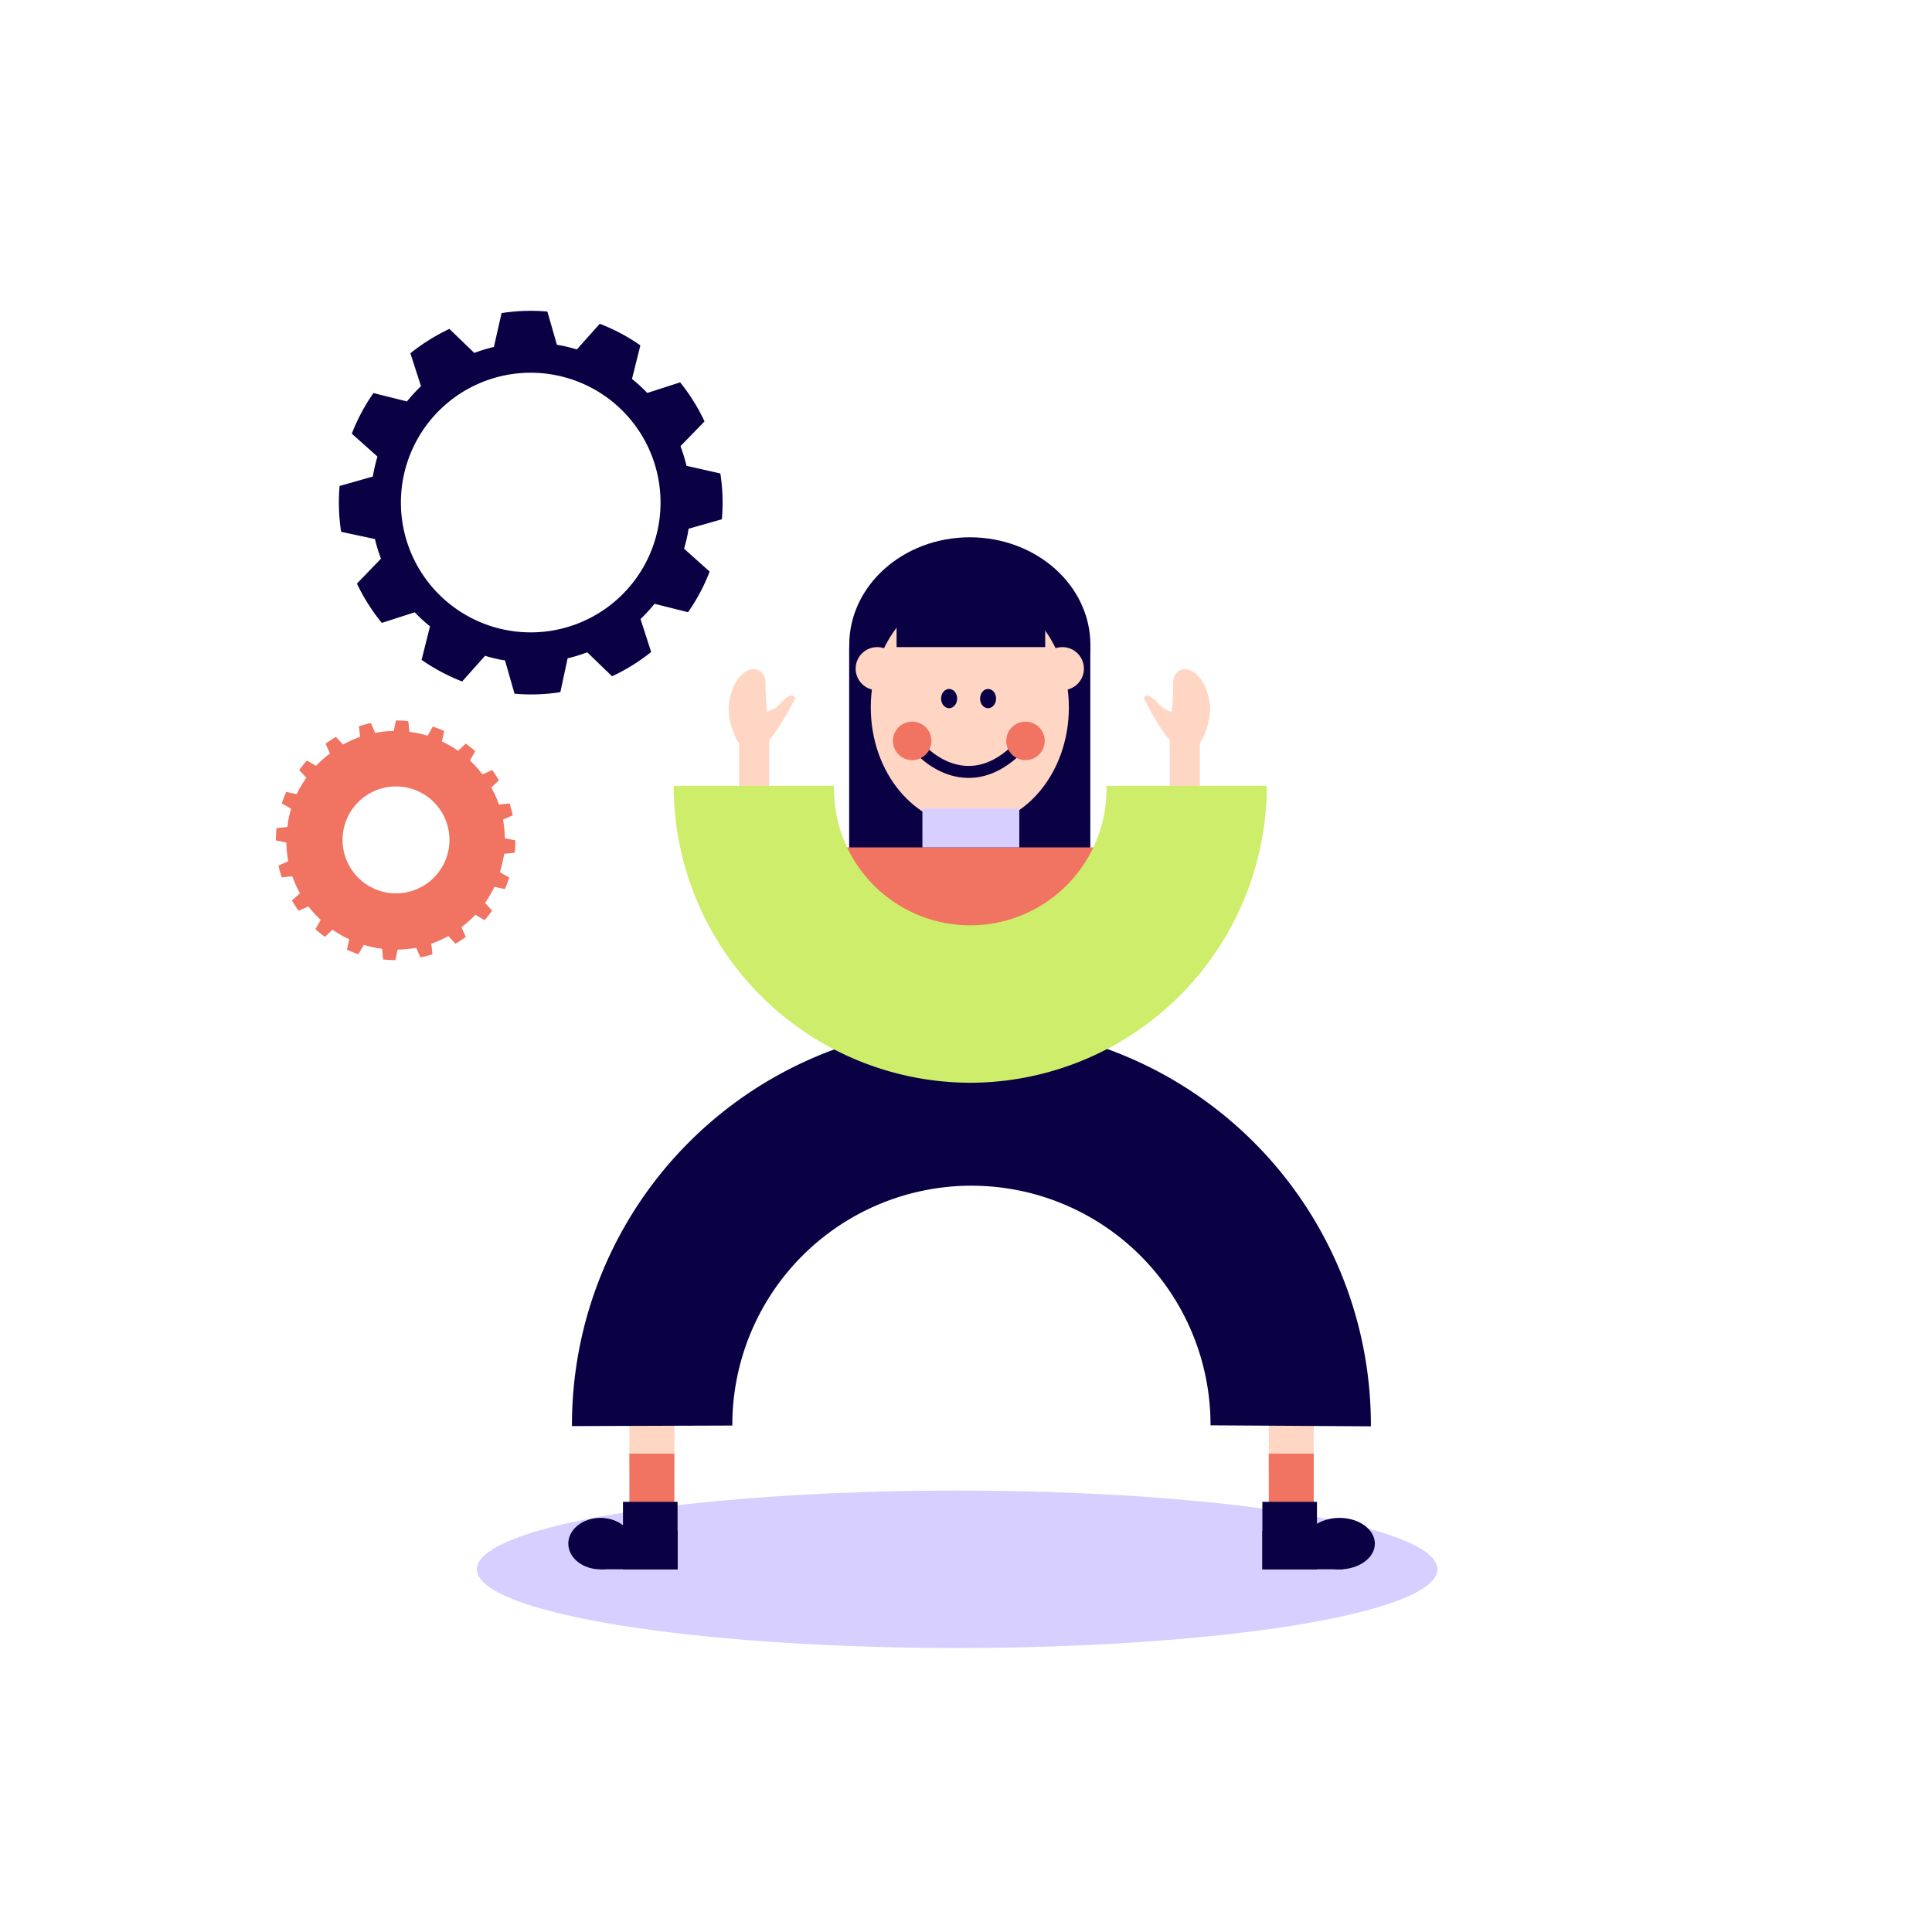 <?xml version="1.0" encoding="UTF-8"?>
<svg xmlns="http://www.w3.org/2000/svg" id="Ebene_1" data-name="Ebene 1" width="253" height="253" viewBox="0 0 253 253">
  <defs>
    <style>.cls-1{fill:#d6cfff;}.cls-2{fill:#ffd6c3;}.cls-3{fill:#f17361;}.cls-4{fill:#0a0044;}.cls-5{fill:#ceed6a;}.cls-6{fill:none;stroke:#0a0044;stroke-width:1.57px;}</style>
  </defs>
  <g id="Gruppe_982" data-name="Gruppe 982">
    <ellipse id="Ellipse_436" data-name="Ellipse 436" class="cls-1" cx="125.34" cy="205.5" rx="62.9" ry="10.31"></ellipse>
    <rect id="Rechteck_304" data-name="Rechteck 304" class="cls-2" x="153.18" y="96.87" width="3.95" height="6.77"></rect>
    <path id="Pfad_2603" data-name="Pfad 2603" class="cls-2" d="M153.63,89.49c0,1.19-.08,2.55-.18,3.75a4.3,4.3,0,0,1-1.44-.79c-.79-.82-1.91-2-2.22-1,0,0,2.22,4.44,3.56,5.58l3.78.28a8.74,8.74,0,0,0,1.33-4.8C157.87,86.85,153.63,86.5,153.63,89.49Z"></path>
    <path id="Pfad_2603-2" data-name="Pfad 2603-2" class="cls-2" d="M100.25,89.49c0,1.19.09,2.55.19,3.75.5-.27.94-.28,1.43-.78.8-.83,1.92-2,2.23-1,0,0-2.23,4.45-3.56,5.58l-3.78.28a8.84,8.84,0,0,1-1.34-4.8C96,86.86,100.25,86.5,100.25,89.49Z"></path>
    <rect id="Rechteck_305" data-name="Rechteck 305" class="cls-2" x="96.78" y="96.87" width="3.95" height="6.77"></rect>
    <path id="Pfad_2603-3" data-name="Pfad 2603-3" class="cls-2" d="M100.44,93.24c.5-.27.94-.28,1.43-.79.8-.82,1.92-2,2.23-1,0,0-2.23,4.44-3.56,5.58C100.54,97,100.34,92,100.44,93.24Z"></path>
    <rect id="Rechteck_307" data-name="Rechteck 307" class="cls-2" x="127.86" y="96.53" width="3.79" height="6.73"></rect>
    <rect id="Rechteck_308" data-name="Rechteck 308" class="cls-2" x="82.42" y="186.57" width="5.89" height="5.89"></rect>
    <rect id="Rechteck_309" data-name="Rechteck 309" class="cls-2" x="166.15" y="186.57" width="5.89" height="5.89"></rect>
    <rect id="Rechteck_310" data-name="Rechteck 310" class="cls-3" x="82.42" y="190.36" width="5.89" height="6.73"></rect>
    <rect id="Rechteck_311" data-name="Rechteck 311" class="cls-3" x="166.15" y="190.36" width="5.89" height="6.73"></rect>
    <path id="Pfad_2789" data-name="Pfad 2789" class="cls-4" d="M179.52,186.78l-21-.13v-.14a31.31,31.31,0,0,0-31.31-31.24h-.1a31.32,31.32,0,0,0-31.21,31.41l-21,.07A52.34,52.34,0,0,1,127,134.24h.17a52.35,52.35,0,0,1,52.35,52.18Z"></path>
    <ellipse id="Ellipse_437" data-name="Ellipse 437" class="cls-4" cx="78.63" cy="202.14" rx="4.21" ry="3.37"></ellipse>
    <rect id="Rechteck_312" data-name="Rechteck 312" class="cls-4" x="78.64" y="200.45" width="10.1" height="5.05"></rect>
    <rect id="Rechteck_313" data-name="Rechteck 313" class="cls-4" x="81.58" y="196.67" width="7.15" height="8.84"></rect>
    <ellipse id="Ellipse_438" data-name="Ellipse 438" class="cls-4" cx="175.41" cy="202.14" rx="4.63" ry="3.37"></ellipse>
    <rect id="Rechteck_314" data-name="Rechteck 314" class="cls-4" x="165.31" y="200.45" width="10.52" height="5.05"></rect>
    <rect id="Rechteck_315" data-name="Rechteck 315" class="cls-4" x="165.31" y="196.67" width="7.15" height="8.84"></rect>
    <rect id="Rechteck_316" data-name="Rechteck 316" class="cls-4" x="111.2" y="84.74" width="31.58" height="35.81"></rect>
    <ellipse id="Ellipse_439" data-name="Ellipse 439" class="cls-4" cx="127" cy="84.46" rx="15.79" ry="14.1"></ellipse>
    <ellipse id="Ellipse_440" data-name="Ellipse 440" class="cls-2" cx="127" cy="92.64" rx="12.97" ry="15.51"></ellipse>
    <rect id="Rechteck_317" data-name="Rechteck 317" class="cls-3" x="107.26" y="110.97" width="38.35" height="16.64"></rect>
    <path id="Pfad_2790" data-name="Pfad 2790" class="cls-5" d="M127.09,141.79a38.92,38.92,0,0,1-38.87-38.88h21a17.84,17.84,0,1,0,35.67,0h21A38.92,38.92,0,0,1,127.09,141.79Z"></path>
    <rect id="Rechteck_318" data-name="Rechteck 318" class="cls-1" x="120.79" y="105.89" width="12.69" height="5.08"></rect>
    <circle id="Ellipse_441" data-name="Ellipse 441" class="cls-2" cx="114.87" cy="87.56" r="2.82"></circle>
    <circle id="Ellipse_442" data-name="Ellipse 442" class="cls-2" cx="139.12" cy="87.56" r="2.82"></circle>
    <rect id="Rechteck_319" data-name="Rechteck 319" class="cls-4" x="117.41" y="74.87" width="19.46" height="9.87"></rect>
    <path id="Pfad_2658" data-name="Pfad 2658" class="cls-6" d="M120.8,98.42s5.57,6,12.08,0"></path>
    <ellipse id="Ellipse_443" data-name="Ellipse 443" class="cls-4" cx="124.29" cy="91.48" rx="1.05" ry="1.26"></ellipse>
    <ellipse id="Ellipse_443-2" data-name="Ellipse 443-2" class="cls-4" cx="129.39" cy="91.48" rx="1.05" ry="1.26"></ellipse>
    <circle id="Ellipse_446" data-name="Ellipse 446" class="cls-3" cx="119.45" cy="97.02" r="2.52"></circle>
    <circle id="Ellipse_446-2" data-name="Ellipse 446-2" class="cls-3" cx="134.29" cy="97.02" r="2.52"></circle>
    <g id="Gruppe_972" data-name="Gruppe 972">
      <g id="Gruppe_971" data-name="Gruppe 971">
        <g id="Gruppe_970" data-name="Gruppe 970">
          <g id="Gruppe_969" data-name="Gruppe 969">
            <g id="Gruppe_968" data-name="Gruppe 968">
              <g id="Gruppe_967" data-name="Gruppe 967">
                <path id="Pfad_2791" data-name="Pfad 2791" class="cls-4" d="M90.17,69.24,94.53,68a24.77,24.77,0,0,0-.2-6L89.9,61a21.17,21.17,0,0,0-.79-2.57l3.15-3.25a25.45,25.45,0,0,0-3.19-5.11l-4.31,1.39a20,20,0,0,0-2-1.84l1.1-4.39a24.47,24.47,0,0,0-5.32-2.83l-3,3.36c-.63-.19-1.28-.36-1.93-.49l-.68-.12-1.25-4.35a24.75,24.75,0,0,0-6,.2l-1,4.43a20.64,20.64,0,0,0-2.57.79l-3.26-3.15a25.73,25.73,0,0,0-5.11,3.19l1.39,4.31a21.33,21.33,0,0,0-1.84,2l-4.39-1.1a25.37,25.37,0,0,0-2.83,5.32l3.36,3c-.19.63-.35,1.27-.48,1.93-.05.23-.09.45-.12.68l-4.36,1.24a25.26,25.26,0,0,0,.2,6l4.43.95a20.64,20.64,0,0,0,.79,2.57l-3.15,3.26A25.28,25.28,0,0,0,50,81.57l4.31-1.39a20.11,20.11,0,0,0,2,1.84l-1.1,4.39a25.29,25.29,0,0,0,5.31,2.83l3-3.36c.63.19,1.27.35,1.93.49l.68.11,1.25,4.36a24.75,24.75,0,0,0,6-.2l.95-4.43a21.17,21.17,0,0,0,2.57-.79l3.25,3.14a25,25,0,0,0,5.12-3.18l-1.39-4.31a22.58,22.58,0,0,0,1.83-2l4.39,1.1a24.47,24.47,0,0,0,2.83-5.32l-3.35-3c.19-.63.35-1.28.48-1.94C90.1,69.69,90.14,69.47,90.17,69.24Zm-4-.1a17,17,0,1,1-13.34-20h0a17,17,0,0,1,13.34,20h0Z"></path>
              </g>
            </g>
          </g>
        </g>
      </g>
    </g>
    <g id="Gruppe_977" data-name="Gruppe 977">
      <g id="Gruppe_976" data-name="Gruppe 976">
        <g id="Gruppe_975" data-name="Gruppe 975">
          <g id="Gruppe_974" data-name="Gruppe 974">
            <g id="Gruppe_973" data-name="Gruppe 973">
              <path id="Pfad_2792" data-name="Pfad 2792" class="cls-3" d="M66,111.81l1.4-.14a14.66,14.66,0,0,0,.09-1.62l-1.38-.28a14.31,14.31,0,0,0-.24-2.44l1.28-.56q-.18-.8-.42-1.56l-1.39.15a13.93,13.93,0,0,0-1-2.23l1-.94c-.27-.47-.57-.92-.88-1.36l-1.28.58a14.12,14.12,0,0,0-1.64-1.82l.7-1.21a15.43,15.43,0,0,0-1.25-1l-1,.94a13.1,13.1,0,0,0-2.12-1.22l.3-1.37a13.66,13.66,0,0,0-1.5-.58L56,96.34a15.32,15.32,0,0,0-1.87-.43l-.52-.07-.14-1.4a14.66,14.66,0,0,0-1.62-.09l-.29,1.37a15.29,15.29,0,0,0-2.43.25l-.56-1.28a14.55,14.55,0,0,0-1.57.42l.16,1.39a14.45,14.45,0,0,0-2.24,1l-.93-1c-.47.27-.92.57-1.36.88l.58,1.28a14.82,14.82,0,0,0-1.82,1.63l-1.21-.7a15.58,15.58,0,0,0-1,1.26l.94,1A14.44,14.44,0,0,0,38.85,104l-1.37-.3c-.22.49-.41,1-.58,1.51l1.22.7a14.9,14.9,0,0,0-.43,1.87c0,.17,0,.35-.08.52l-1.4.14c-.05.54-.08,1.08-.08,1.61l1.37.29a14.32,14.32,0,0,0,.25,2.44l-1.28.56a13.79,13.79,0,0,0,.42,1.56l1.39-.15a13.93,13.93,0,0,0,1,2.23l-1.05.94a14.87,14.87,0,0,0,.88,1.35l1.28-.57A14.82,14.82,0,0,0,42,120.47l-.7,1.21c.4.36.82.7,1.25,1l1-.94A14.38,14.38,0,0,0,45.73,123l-.3,1.37a15.2,15.2,0,0,0,1.51.58l.7-1.22a13,13,0,0,0,1.87.44l.52.07.14,1.4a14.61,14.61,0,0,0,1.61.09l.29-1.38a14.09,14.09,0,0,0,2.43-.24l.56,1.27c.53-.11,1-.25,1.57-.41l-.15-1.39a15.34,15.34,0,0,0,2.23-1l.93,1a15,15,0,0,0,1.36-.88l-.57-1.28a14,14,0,0,0,1.82-1.63l1.2.7a13.56,13.56,0,0,0,1-1.25l-.93-1a15.23,15.23,0,0,0,1.22-2.11l1.37.3c.22-.5.41-1,.58-1.51l-1.22-.7a14.93,14.93,0,0,0,.44-1.87C66,112.16,66,112,66,111.81Zm-7.24-.65a7,7,0,1,1-5.82-8.09,7,7,0,0,1,5.82,8.09h0Z"></path>
            </g>
          </g>
        </g>
      </g>
    </g>
  </g>
</svg>
